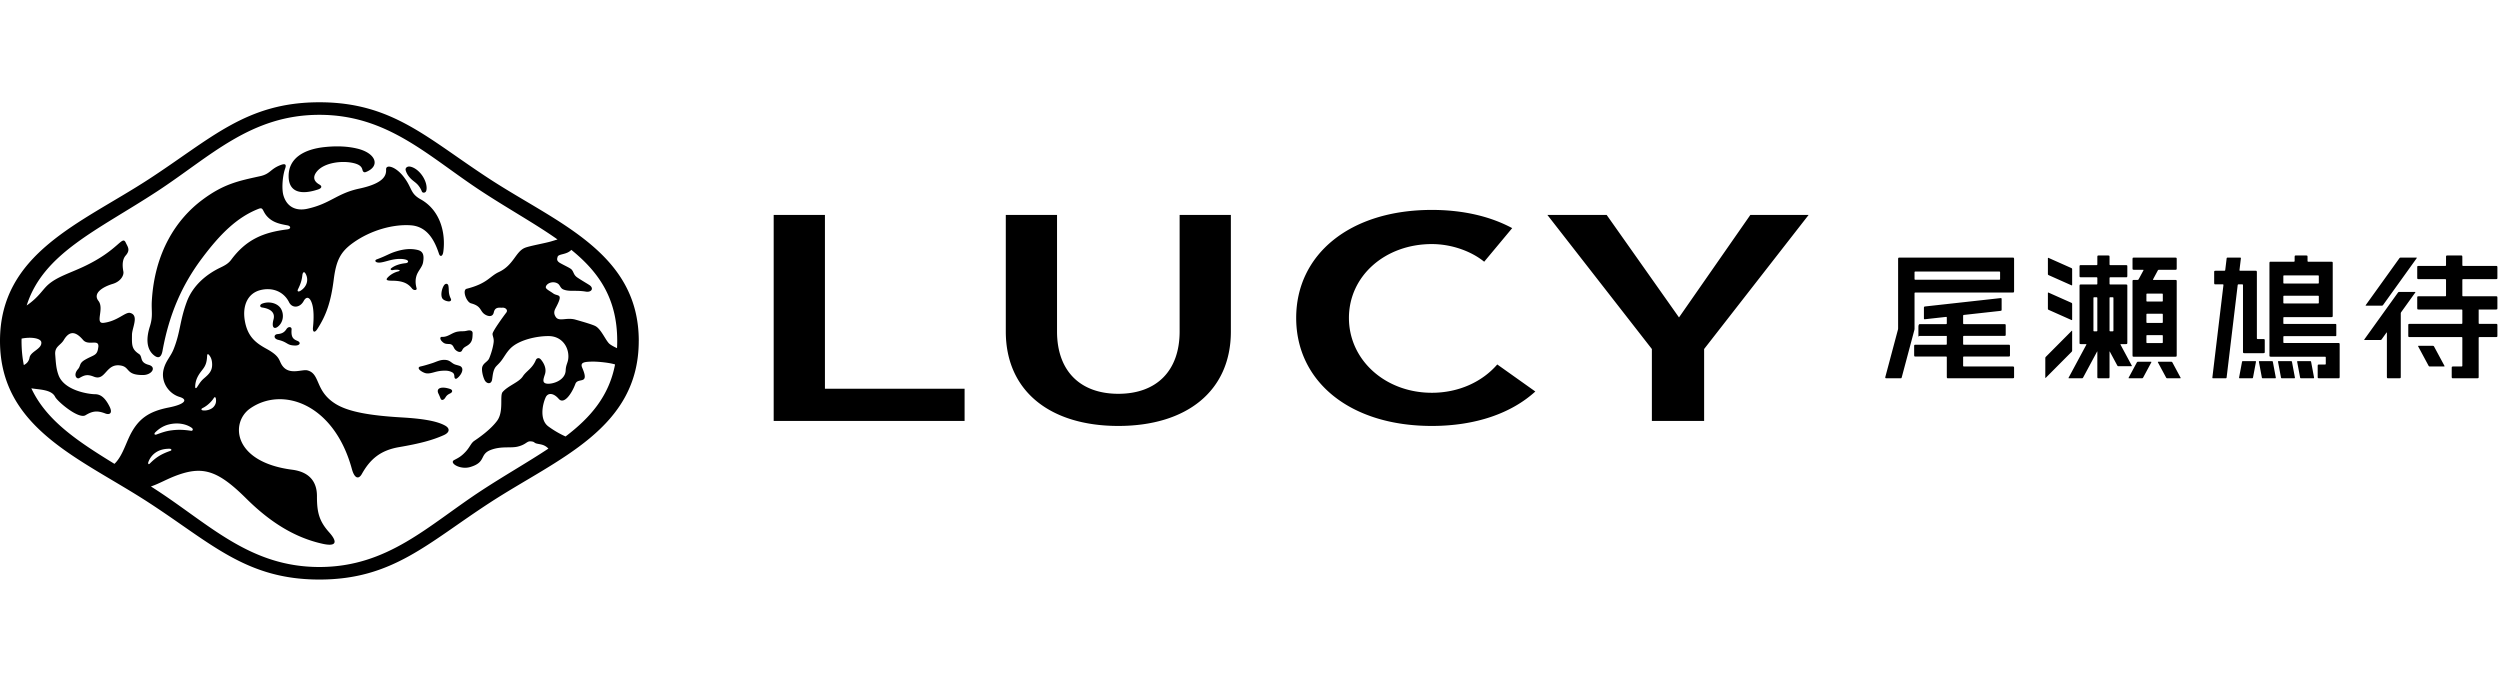 <svg xmlns="http://www.w3.org/2000/svg" width="220" height="60" fill="none"><path fill="#000" fill-rule="evenodd" d="M25.974 30.407c-.756-.012-.628-.296-1.492-.501-.433-.103-.395-.478-.061-.505.38-.032.6-.15.788-.441.172-.265.467-.204.45.023-.048.64.096.85.504 1.01.35.137.238.421-.19.414Zm-1.532-1.652c.495-.384.574-1.08.285-1.582-.274-.476-1.005-.694-1.637-.46-.247.09-.26.312-.022.347.895.133 1.133.556 1.004 1.042-.205.764.082.877.37.653Zm6.988-15.68c-.742-.178-1.658-.255-2.822-.137-1.845.186-3.24.973-3.209 2.61.029 1.43 1.178 1.595 2.581 1.128.362-.12.369-.3.132-.433-.501-.282-.623-.671-.219-1.16.656-.791 2.247-.975 3.258-.722.52.131.681.33.743.58.04.165.13.268.316.194 1.274-.51.895-1.657-.78-2.06Zm4.65 1.586c-.224-.04-.447.104-.375.341.057.19.139.352.292.546.287.365.569.467.806.757.168.206.252.372.322.547.057.143.287.132.36-.008.07-.13.083-.388 0-.698-.191-.701-.803-1.38-1.406-1.486Zm3.54 19.571c-.744-.252-1.294-.103-1.028.426.07.14.128.293.19.434.075.168.269.127.41-.106.107-.173.196-.259.42-.364.257-.121.212-.321.008-.39Zm.368-1.075c.01.159.105.223.226.14.273-.19.645-.721.386-1.003-.09-.097-.167-.103-.504-.201-.34-.1-.44-.358-.821-.412-.485-.07-.838.147-1.21.267-.51.164-.814.25-1.062.302-.195.04-.211.179-.05.324.092.083.26.187.431.246.239.083.474.035.838-.067.362-.102.625-.138.989-.134.233.002.433.062.589.15.157.09.179.22.188.388Zm-.542-6.637c.194.025.3-.086.229-.23-.253-.516-.141-.745-.217-1.142-.04-.21-.255-.24-.395-.025-.188.29-.3.834-.148 1.118.073.137.288.246.53.279Zm.09 3.754c.366.014.361.342.53.502.254.242.503.25.591.07.114-.234.203-.278.433-.414.484-.287.488-.631.501-1.101.006-.195-.146-.309-.49-.23-.395.09-.338.012-.8.078-.529.076-.861.492-1.392.464-.23-.012-.18.226-.044.372.235.251.366.247.671.259Zm-2.892-5.984c.137-.468.509-.762.586-1.2.12-.687-.028-.992-.504-1.1-.607-.139-1.213-.065-1.847.128-.642.195-.818.371-1.725.706-.23.085-.136.325.305.28.426-.045.861-.255 1.488-.31.304-.026.592 0 .778.058.275.086.233.283-.044.31-.487.049-.962.202-1.268.458-.076.063-.034.183.163.146.232-.043.45-.04.573.005.05.018.02.077-.096.109a2.003 2.003 0 0 0-.819.427c-.329.298-.29.394.273.396.63.003 1.07.11 1.39.337.165.117.26.223.365.353.166.203.443.146.4-.014-.103-.385-.125-.726-.018-1.09ZM56.21 30c0 7.716-7.1 10.341-13.038 14.194C37.615 47.801 34.557 51 28.105 51s-9.51-3.2-15.068-6.806C7.099 40.341 0 37.716 0 30c0-7.716 7.1-10.341 13.037-14.194C18.595 12.199 21.653 9 28.105 9s9.51 3.2 15.068 6.806C49.111 19.659 56.212 22.284 56.212 30Zm-5.935-8.014c-.397.446-1.126.337-1.204.613-.045.162-.124.351.216.546.404.232.881.432 1.012.573.203.218.163.474.515.708.448.298.822.508 1.048.656.43.28.197.665-.312.58-.897-.15-1.435.03-1.975-.189-.275-.111-.285-.399-.502-.526-.436-.256-.99-.007-1.042.305-.03.186.336.338.653.57.404.296.944-.077.21 1.292-.12.227-.198.471.017.786.293.43.952.009 1.72.226.767.217 1.539.445 1.779.578.48.267.843 1.153 1.17 1.505.112.12.37.269.718.43.011-.208.017-.421.017-.639 0-3.71-1.598-6.034-4.04-8.014ZM2.599 31.47c.101-.557 1.095-.751 1.038-1.345-.034-.349-.851-.505-1.737-.329-.001.069-.005.135-.005.204 0 .766.072 1.47.201 2.127.229-.12.439-.3.503-.657Zm10.456 9.195c-.044.12 0 .256.13.126.554-.555 1.005-.837 1.816-1.119.15-.052.077-.18-.067-.181-1.053-.017-1.646.535-1.88 1.174Zm.716-2.428c.464-.168.821-.304 1.35-.37.614-.077 1.082-.047 1.694.041.148.022.218-.142.06-.256-.495-.359-1.287-.5-2.081-.283-.36.098-.749.301-1.122.67-.15.149-.066.258.099.198Zm34.486 1.24a1.029 1.029 0 0 0-.102-.1c-.331-.28-.641-.27-.94-.347-.25-.063-.144-.171-.532-.191-.34-.018-.374.276-1.117.46-.627.157-1.436-.06-2.366.29-1.046.394-.375 1.087-1.83 1.512-.885.258-1.883-.367-1.398-.62.36-.188.606-.304.999-.725.393-.422.473-.765.772-.965.298-.2 1.41-.95 2.01-1.772.599-.822.202-2.202.48-2.523.5-.574 1.435-.847 1.778-1.378.302-.47.834-.684 1.142-1.43.068-.165.268-.257.444-.052.252.295.526.79.357 1.305-.14.424-.253.737.124.813.474.095 1.666-.244 1.702-1.157.022-.583.25-.696.239-1.272-.017-.91-.658-1.747-1.74-1.75-1.088-.003-2.595.344-3.328 1.053-.36.348-.573.768-.811 1.085-.247.33-.453.462-.567.644-.191.306-.209.678-.27 1.053-.073.443-.489.371-.655.04-.166-.332-.294-.915-.2-1.184.114-.33.462-.435.593-.715.081-.174.34-.875.401-1.444.038-.347-.113-.56-.096-.74.024-.255 1.02-1.62 1.204-1.854.183-.234-.073-.466-.366-.436-.192.02-.617-.113-.73.414-.114.526-.68.301-.914.078-.307-.291-.248-.651-1.088-.874-.414-.109-.795-1.18-.386-1.283 1.838-.467 2.014-1.093 2.83-1.47 1.3-.602 1.47-1.789 2.287-2.13.413-.172 1.718-.396 2.303-.565.164-.048.367-.11.575-.175-1.945-1.373-4.268-2.654-6.687-4.237-4.678-3.062-8.224-6.73-14.269-6.73-6.044 0-9.59 3.668-14.269 6.73-5.239 3.43-10.031 5.44-11.488 10.047 1.075-.735 1.383-1.39 1.9-1.84.787-.684 1.868-.993 3.103-1.573 3.113-1.459 3.395-2.818 3.72-2.106.164.36.424.625-.007 1.118-.258.295-.334.753-.207 1.419.06.317-.218.87-.943 1.085-.807.24-1.793.798-1.25 1.496.54.695-.355 2.032.463 1.93 1.236-.154 1.903-.985 2.33-.871.28.074.384.256.4.488.031.43-.24 1.031-.243 1.432-.009.873-.045 1.259.608 1.685.362.236.017.737.859.962.718.191.292.886-.478.895-1.534.019-1.153-.676-1.941-.829-1.363-.263-1.342 1.396-2.4.976-.601-.239-.84-.133-1.287.122-.23.13-.56-.276-.11-.79.257-.296.076-.511.624-.826.731-.42 1.027-.354 1.135-.943a4.3 4.3 0 0 0 .033-.207c.048-.708-.876-.04-1.348-.591-.61-.714-1.16-.866-1.677-.023-.293.517-.831.58-.773 1.313.055.687.072 1.209.293 1.81.51 1.383 2.708 1.677 3.221 1.677.58 0 .95.465 1.255 1.059.326.632.004.778-.363.635-.75-.292-1.166-.191-1.743.157-.61.368-2.476-1.223-2.67-1.62-.312-.639-1.345-.63-2.028-.74l-.066-.011c1.326 2.839 4.056 4.648 7.314 6.648.601-.57.908-1.51 1.263-2.288.776-1.702 1.784-2.33 3.527-2.673 1.405-.278 1.721-.693.938-.93-.97-.292-1.679-1.346-1.397-2.44.19-.74.608-1.09.875-1.757.608-1.518.527-2.448 1.152-4.152.549-1.496 1.783-2.47 2.988-3.043.41-.195.7-.37.927-.677 1.304-1.755 2.79-2.412 4.945-2.674.342-.042.31-.3.002-.355-.668-.118-1.198-.243-1.654-.658-.598-.545-.398-.986-.888-.794-1.894.742-3.383 2.22-4.99 4.37-1.715 2.293-2.863 4.851-3.457 8.121-.106.581-.364.725-.777.376-.686-.577-.64-1.57-.337-2.518.294-.926.12-1.337.172-2.244.242-4.22 2.115-7.17 4.469-8.916 1.867-1.387 3.146-1.645 5.068-2.066.893-.196.886-.63 1.783-.973.354-.135.566-.125.413.304-.243.68-.31 1.815-.152 2.357.316 1.078 1.17 1.386 2.094 1.184 2.054-.45 2.592-1.351 4.578-1.776 2.219-.475 2.385-1.19 2.363-1.684-.022-.482.825-.268 1.517.607.8 1.013.568 1.486 1.521 2.017 1.783.992 2.215 3.05 1.997 4.618-.062.444-.29.454-.379.182-.362-1.096-.98-2.403-2.482-2.511-1.494-.107-3.47.397-5.062 1.53-1.12.797-1.502 1.54-1.72 3.25-.245 1.928-.642 3.119-1.455 4.366-.223.343-.418.263-.37-.172.087-.81.068-1.567-.071-2.034-.203-.683-.522-.695-.75-.274-.324.602-1.005.663-1.285.102-.466-.933-1.445-1.323-2.492-1.074-1.16.277-1.61 1.382-1.41 2.645.24 1.52 1.053 2.053 1.94 2.543 1.286.711 1.014 1.036 1.42 1.537.627.776 1.703.224 2.168.35 1.143.306.642 1.802 2.455 2.938 1.148.72 3.095 1.04 5.842 1.2 1.714.1 3.057.295 3.812.72.45.252.397.607-.113.835-1.002.45-2.118.745-3.937 1.057-1.672.286-2.563 1.086-3.278 2.36-.28.5-.646.417-.879-.434-1.573-5.76-6.124-7.295-8.948-5.33-1.756 1.222-1.546 4.717 3.695 5.393 1.584.204 2.184 1.127 2.18 2.324-.003 1.425.19 2.193 1.076 3.187.763.857.636 1.274-.564 1.01-2.577-.564-4.758-2.023-6.75-4.002-2.426-2.408-3.736-2.836-5.908-2.089-1.003.346-1.716.799-2.466 1.042.185.118.37.237.555.359 4.679 3.062 8.225 6.73 14.27 6.73 6.044 0 9.59-3.669 14.268-6.73 2.094-1.37 4.116-2.514 5.883-3.687Zm-29.59-7.44c-.008-.374-.116-.618-.266-.794-.112-.131-.168-.096-.177.112-.046 1.074-.492 1.088-.871 1.889a1.966 1.966 0 0 0-.176.817c0 .104.074.129.144.034.156-.21.291-.512.642-.809.47-.398.718-.677.705-1.25Zm-.835 3.872c-.152.073-.134.182.02.205.322.049.733-.084.926-.288.258-.272.254-.546.215-.766-.021-.122-.114-.137-.167-.049-.149.247-.521.67-.994.898Zm8.594-10.31c.654-.398.744-1.08.44-1.552-.12-.188-.231-.063-.259.173-.05.435-.142.743-.384 1.235-.093.188.03.248.203.143Zm27.7 6.473c-.472-.152-1.49-.261-2.03-.25-.658.015-1.07.06-.861.54.68 1.57-.374.809-.603 1.422-.32.86-1.001 1.85-1.465 1.314-.465-.536-.956-.553-1.15-.126-.305.673-.532 1.981.232 2.549a8.285 8.285 0 0 0 1.52.889c2.213-1.68 3.827-3.568 4.356-6.338Z" clip-rule="evenodd"/><path fill="#000" d="m131.759 32.072 3.349 2.38c-2.088 1.902-5.232 3.031-9.107 3.031-7.243 0-11.937-3.94-11.937-9.505 0-5.564 4.694-9.505 11.936-9.505 2.772 0 5.168.578 7.073 1.602l-2.465 2.958c-1.111-.91-2.844-1.554-4.607-1.554-4.093 0-7.295 2.788-7.295 6.499 0 3.71 3.202 6.587 7.295 6.587 2.367 0 4.434-.963 5.758-2.493ZM72.594 18.915h-4.51V37.04h16.8v-2.83h-12.29V18.916Zm31.213 10.257c0 3.457-2.022 5.482-5.394 5.482-3.372 0-5.394-2.025-5.394-5.482V18.915H88.51v10.257c0 5.264 3.92 8.311 9.903 8.311 5.983 0 9.903-3.047 9.903-8.311V18.915h-4.509v10.257Zm55.351-10.257h-5.128l-6.278 9.019-6.366-9.02h-5.217l9.196 11.8v6.327h4.598v-6.328l9.195-11.798ZM187.692 31.378a.303.303 0 0 0 .093.013h3.641a.3.3 0 0 0 .094-.014c.017-.007.031-.075.031-.11v-6.51a.285.285 0 0 0-.014-.093c-.007-.017-.077-.031-.111-.031h-1.923c-.034 0-.049-.025-.033-.055l.42-.782a.117.117 0 0 1 .092-.055h1.445a.292.292 0 0 0 .093-.014c.017-.007.031-.076.031-.11v-.823a.284.284 0 0 0-.014-.094c-.008-.017-.076-.03-.11-.03h-3.64a.294.294 0 0 0-.094.013c-.017.008-.031.077-.031.111v.822c0 .035.006.077.014.094.007.017.076.031.111.031h.801c.034 0 .049.025.033.055l-.421.782a.114.114 0 0 1-.092.055h-.323a.288.288 0 0 0-.093.014c-.017.007-.03.077-.03.11v6.51c0 .035.013.104.03.111Zm1.192-3.707c0-.035.028-.063.063-.063h1.319c.034 0 .062.028.062.063v.684a.062.062 0 0 1-.062.062h-1.319a.063.063 0 0 1-.063-.062v-.684Zm.063 2.518a.063.063 0 0 1-.063-.062v-.575c0-.035.028-.063.063-.063h1.319c.034 0 .062.028.062.063v.575a.062.062 0 0 1-.062.062h-1.319Zm1.381-3.716a.062.062 0 0 1-.062.063h-1.319a.063.063 0 0 1-.063-.063v-.575c0-.034.028-.062.063-.062h1.319c.034 0 .062.028.062.063v.574Zm-2.765 5.754c.034 0 .049-.025.033-.055l-.987-1.836c-.017-.03-.002-.055.033-.055h.438a.294.294 0 0 0 .094-.014c.017-.007.031-.075.031-.11V25.16a.32.32 0 0 0-.013-.094c-.008-.017-.077-.031-.112-.031h-1.379a.062.062 0 0 1-.062-.063v-.508c0-.034.028-.062.062-.062h1.381a.291.291 0 0 0 .093-.014c.017-.007.03-.077.03-.111v-.822a.318.318 0 0 0-.013-.094c-.008-.017-.076-.031-.11-.031h-1.381a.062.062 0 0 1-.062-.063v-.66a.313.313 0 0 0-.014-.093c-.008-.017-.077-.031-.112-.031h-.822a.292.292 0 0 0-.093.013c-.018.008-.032.077-.032.112v.66a.062.062 0 0 1-.062.062h-1.38a.292.292 0 0 0-.093.014c-.018.007-.032.076-.032.11v.823c0 .034.007.076.014.094.008.017.077.031.111.031h1.38c.034 0 .062.028.062.063v.507a.062.062 0 0 1-.062.063h-1.381a.292.292 0 0 0-.093.014c-.017.007-.031.077-.031.11v5c0 .034.007.076.014.093.008.016.076.03.11.03h.44c.035 0 .05.025.033.055l-1.558 2.898c-.017.03-.002.055.033.055h1.144a.117.117 0 0 0 .093-.055l1.229-2.286c.016-.03.029-.026.029.008v2.208c0 .034.006.076.014.093.008.018.077.032.111.032h.822a.293.293 0 0 0 .094-.014c.017-.008.032-.077.032-.111v-2.208c0-.034.013-.038.029-.008l.658 1.224c.016.03.058.055.092.055h1.145Zm-1.643-6.068c.035 0 .063.028.063.062v2.874a.063.063 0 0 1-.063.062h-.219a.062.062 0 0 1-.062-.062V26.22c0-.034.028-.062.062-.062h.219Zm-1.698.062c0-.034.028-.062.062-.062h.22c.034 0 .062.028.062.062v2.874a.062.062 0 0 1-.062.062h-.22a.062.062 0 0 1-.062-.062V26.22Zm-1.873-1.15c0 .034-.026.051-.057.037l-2.02-.9a.104.104 0 0 1-.057-.089v-1.387c0-.035.025-.052.057-.037l2.02.9a.106.106 0 0 1 .057.088v1.388Zm0 3.055c0 .034-.026.051-.057.037l-2.02-.9a.104.104 0 0 1-.057-.089v-1.387c0-.035.025-.052.057-.037l2.02.9a.106.106 0 0 1 .057.088v1.388Zm0 2.726c0 .035-.02.082-.044.107l-2.274 2.285c-.024.025-.044.017-.044-.018V31.51c0-.035.02-.083.044-.107l2.274-2.286c.024-.024.044-.016.044.018v1.717Zm5.696 1.037a.116.116 0 0 1 .092-.055h1.145c.034 0 .049.025.033.055l-.723 1.345a.117.117 0 0 1-.092.055h-1.145c-.035 0-.049-.025-.033-.055l.723-1.345Zm3.03-.055c.035 0 .076.025.093.055l.723 1.345c.016.03.001.055-.033.055h-1.145a.116.116 0 0 1-.092-.055l-.723-1.345c-.016-.03-.002-.055.033-.055h1.144Zm-13.866-9.15a.26.26 0 0 0-.094-.015h-9.956a.258.258 0 0 0-.093.016c-.018.008-.032.075-.032.11v6.095c0 .035-.007.09-.016.123l-1.099 4.12a.464.464 0 0 0-.016.093c0 .017.009.038.021.047.011.008.07.016.104.016h1.195a.385.385 0 0 0 .094-.01c.017-.007.039-.08.047-.114l1.099-4.12a.565.565 0 0 0 .016-.123v-3.117c0-.034.029-.062.063-.062h8.573a.262.262 0 0 0 .094-.016c.017-.009.031-.075.031-.11v-2.823c0-.034-.014-.1-.031-.11Zm-1.201 1.871a.063.063 0 0 1-.062.063h-7.404a.063.063 0 0 1-.063-.063v-.598c0-.035.029-.063.063-.063h7.404c.034 0 .062.029.062.063v.598Zm1.217 7.726c.009.017.015.06.015.094v.79a.312.312 0 0 1-.013.093c-.008.017-.077.03-.112.03h-5.673a.306.306 0 0 1-.093-.012c-.017-.008-.03-.077-.03-.111v-1.728a.063.063 0 0 0-.063-.062h-2.687a.28.28 0 0 1-.093-.014c-.017-.008-.031-.077-.031-.111v-.79c0-.034.006-.076.014-.093.007-.017.075-.031.11-.031h2.687a.063.063 0 0 0 .063-.063v-.713H168.943a.122.122 0 0 0-.093.048c-.016.027-.03-.013-.03-.047v-.79c0-.035.004-.09.009-.125l.029-.067a.1.1 0 0 1 .085-.058h2.313a.063.063 0 0 0 .063-.063v-.515a.055.055 0 0 0-.063-.056l-1.82.201a3.74 3.74 0 0 1-.067.007.07.07 0 0 1-.044-.016l-.013-.011a.62.62 0 0 1-.007-.098v-.872c0-.034.005-.075.012-.091.006-.016.071-.035.105-.04l6.593-.73a.567.567 0 0 1 .08-.005.11.11 0 0 1 .039.031c.006.008.01.06.01.094v.872a.334.334 0 0 1-.011.09c-.007.016-.072.036-.106.04l-3.21.355a.072.072 0 0 0-.062.07v.674c0 .035.028.063.063.063h3.562c.034 0 .076.006.093.013.016.008.03.077.03.112v.79a.278.278 0 0 1-.014.093c-.007.017-.075.03-.109.03h-3.562a.063.063 0 0 0-.063.063v.651c0 .035.028.063.063.063h3.936c.035 0 .077.006.094.014.016.007.03.076.03.11v.79a.284.284 0 0 1-.014.093c-.007.017-.075.032-.11.032h-3.936a.063.063 0 0 0-.063.062v.75c0 .035.028.063.063.063h4.294c.035 0 .105.014.113.031Zm19.762-7.258a.073.073 0 0 0-.07.062l-.976 8.142a.072.072 0 0 1-.069.062h-1.129a.054.054 0 0 1-.055-.062l.975-8.142a.054.054 0 0 0-.055-.062h-.636a.287.287 0 0 1-.094-.014c-.017-.008-.031-.077-.031-.111v-.947c0-.034.006-.076.014-.094.007-.017.076-.03.111-.03h.78a.072.072 0 0 0 .069-.063l.124-1.033a.073.073 0 0 1 .07-.062h1.129c.034 0 .059.028.055.062l-.124 1.033a.054.054 0 0 0 .055.062h1.35a.29.29 0 0 1 .094.014c.017.008.031.077.031.111v5.822c0 .034.029.062.063.062h.506c.034 0 .076.007.093.014.018.008.032.077.032.111v.994a.313.313 0 0 1-.014.093c-.008.018-.077.032-.111.032h-1.666a.295.295 0 0 1-.094-.014c-.017-.008-.031-.077-.031-.111v-5.869a.063.063 0 0 0-.063-.062h-.333Zm8.873 5.174a.29.29 0 0 0-.094-.014h-4.769a.063.063 0 0 1-.063-.063v-.477c0-.034.028-.063.063-.063h4.534a.063.063 0 0 0 .063-.062v-.947a.063.063 0 0 0-.063-.063h-4.534a.063.063 0 0 1-.063-.062v-.478c0-.034.028-.062.063-.062h4.157a.294.294 0 0 0 .094-.014c.017-.008.032-.076.032-.11v-4.627a.315.315 0 0 0-.014-.094c-.008-.017-.077-.03-.112-.03h-2.029a.062.062 0 0 1-.062-.063v-.361a.284.284 0 0 0-.014-.094c-.007-.017-.077-.031-.111-.031h-.885a.292.292 0 0 0-.093.013c-.018.008-.032.077-.032.112v.36a.062.062 0 0 1-.062.063h-2.031a.292.292 0 0 0-.093.014c-.017.008-.031.077-.031.111v8.111a.28.28 0 0 0 .015.094c.007.017.076.031.11.031h4.77c.034 0 .063.028.063.063v.564a.063.063 0 0 1-.063.062h-.526a.288.288 0 0 0-.093.014c-.017.008-.031.077-.031.111v.959c0 .034.006.076.014.093.007.018.076.032.11.032h1.686a.29.29 0 0 0 .094-.014c.017-.008.031-.077.031-.111v-2.856c0-.034-.014-.103-.031-.111Zm-4.863-3.493a.063.063 0 0 1-.063-.063v-.555c0-.034.028-.063.063-.063h2.998c.034 0 .062.029.062.063v.555a.062.062 0 0 1-.062.063h-2.998Zm2.998-2.47c.034 0 .062.028.062.062v.593a.062.062 0 0 1-.062.062h-2.998a.063.063 0 0 1-.063-.062v-.593c0-.034.028-.063.063-.063h2.998Zm-.692 7.543a.08.08 0 0 1 .074.062l.26 1.388a.05.05 0 0 1-.051.062h-1.102a.078.078 0 0 1-.074-.062l-.26-1.388a.05.05 0 0 1 .051-.062h1.102Zm-1.683 0c.034 0 .068.028.074.062l.26 1.388a.05.05 0 0 1-.051.062h-1.102a.078.078 0 0 1-.074-.062l-.26-1.388a.05.05 0 0 1 .051-.062h1.102Zm-1.683 0a.08.08 0 0 1 .074.062l.26 1.388a.05.05 0 0 1-.051.062h-1.102a.078.078 0 0 1-.074-.062l-.26-1.388a.05.05 0 0 1 .051-.062h1.102Zm-2.639.062a.08.08 0 0 1 .074-.062h1.102c.035 0 .058.028.051.062l-.26 1.388a.078.078 0 0 1-.074.062h-1.101c-.035 0-.058-.028-.051-.062l.259-1.388Zm12.408-4.991a.138.138 0 0 1-.099.05h-1.395c-.034 0-.046-.023-.026-.05l2.964-4.128a.136.136 0 0 1 .099-.05h1.394c.035 0 .047.022.026.05l-2.963 4.128Zm1.599.62a.229.229 0 0 0-.037.113v5.583a.285.285 0 0 1-.014.093c-.008.018-.076.032-.111.032h-.972a.288.288 0 0 1-.094-.015c-.017-.008-.031-.076-.031-.11v-3.88c0-.034-.016-.04-.037-.012l-.428.597a.138.138 0 0 1-.099.051h-1.395c-.034 0-.046-.023-.026-.05l2.964-4.128a.136.136 0 0 1 .099-.051h1.395c.034 0 .046.023.026.05l-1.24 1.727Zm5.444-2.903a.063.063 0 0 0-.063.063v1.382c0 .034.029.063.063.063h2.898c.034 0 .076.006.093.013.017.008.031.077.031.112v.915a.306.306 0 0 1-.014.093c-.008.017-.076.03-.11.03h-1.461l-.063.001v1.2c0 .034.028.063.063.063h1.461c.034 0 .076.006.093.013.017.008.031.077.031.112v.913a.313.313 0 0 1-.014.094c-.008.017-.076.031-.11.031h-1.461a.063.063 0 0 0-.063.063v3.439a.279.279 0 0 1-.014.093c-.007.017-.075.03-.11.03h-2.123a.303.303 0 0 1-.094-.013c-.017-.008-.031-.076-.031-.11v-.79a.28.28 0 0 1 .015-.094c.009-.017.079-.031.113-.031h.745a.063.063 0 0 0 .062-.063v-2.461a.062.062 0 0 0-.062-.063h-4.572a.282.282 0 0 1-.093-.014c-.017-.007-.031-.076-.031-.11v-.914c0-.035.006-.077.014-.094.007-.017.075-.031.11-.031h4.572a.062.062 0 0 0 .062-.063v-1.138a.062.062 0 0 0-.062-.063h-3.784a.287.287 0 0 1-.093-.014c-.017-.007-.031-.075-.031-.11v-.914c0-.035.006-.077.014-.094s.075-.031.11-.031h2.347a.063.063 0 0 0 .063-.063v-1.382a.063.063 0 0 0-.063-.063h-2.347a.286.286 0 0 1-.093-.014c-.017-.007-.031-.075-.031-.11v-.915c0-.034.006-.076.014-.093.008-.018.075-.032.11-.032h2.347a.063.063 0 0 0 .063-.062v-.732c0-.035.006-.077.014-.094s.077-.031.111-.031h1.186a.28.28 0 0 1 .094.014c.017.008.031.076.031.11v.733c0 .034.029.062.063.062h2.898c.034 0 .076.006.093.014s.031.077.031.111v.916a.306.306 0 0 1-.014.093c-.008.016-.076.03-.11.03h-2.898Zm-2.646 5.867c.034 0 .076.025.092.055l.919 1.708c.016.03.001.055-.033.055h-1.27a.115.115 0 0 1-.092-.055l-.918-1.708c-.017-.03-.002-.055.032-.055h1.27Z"/></svg>